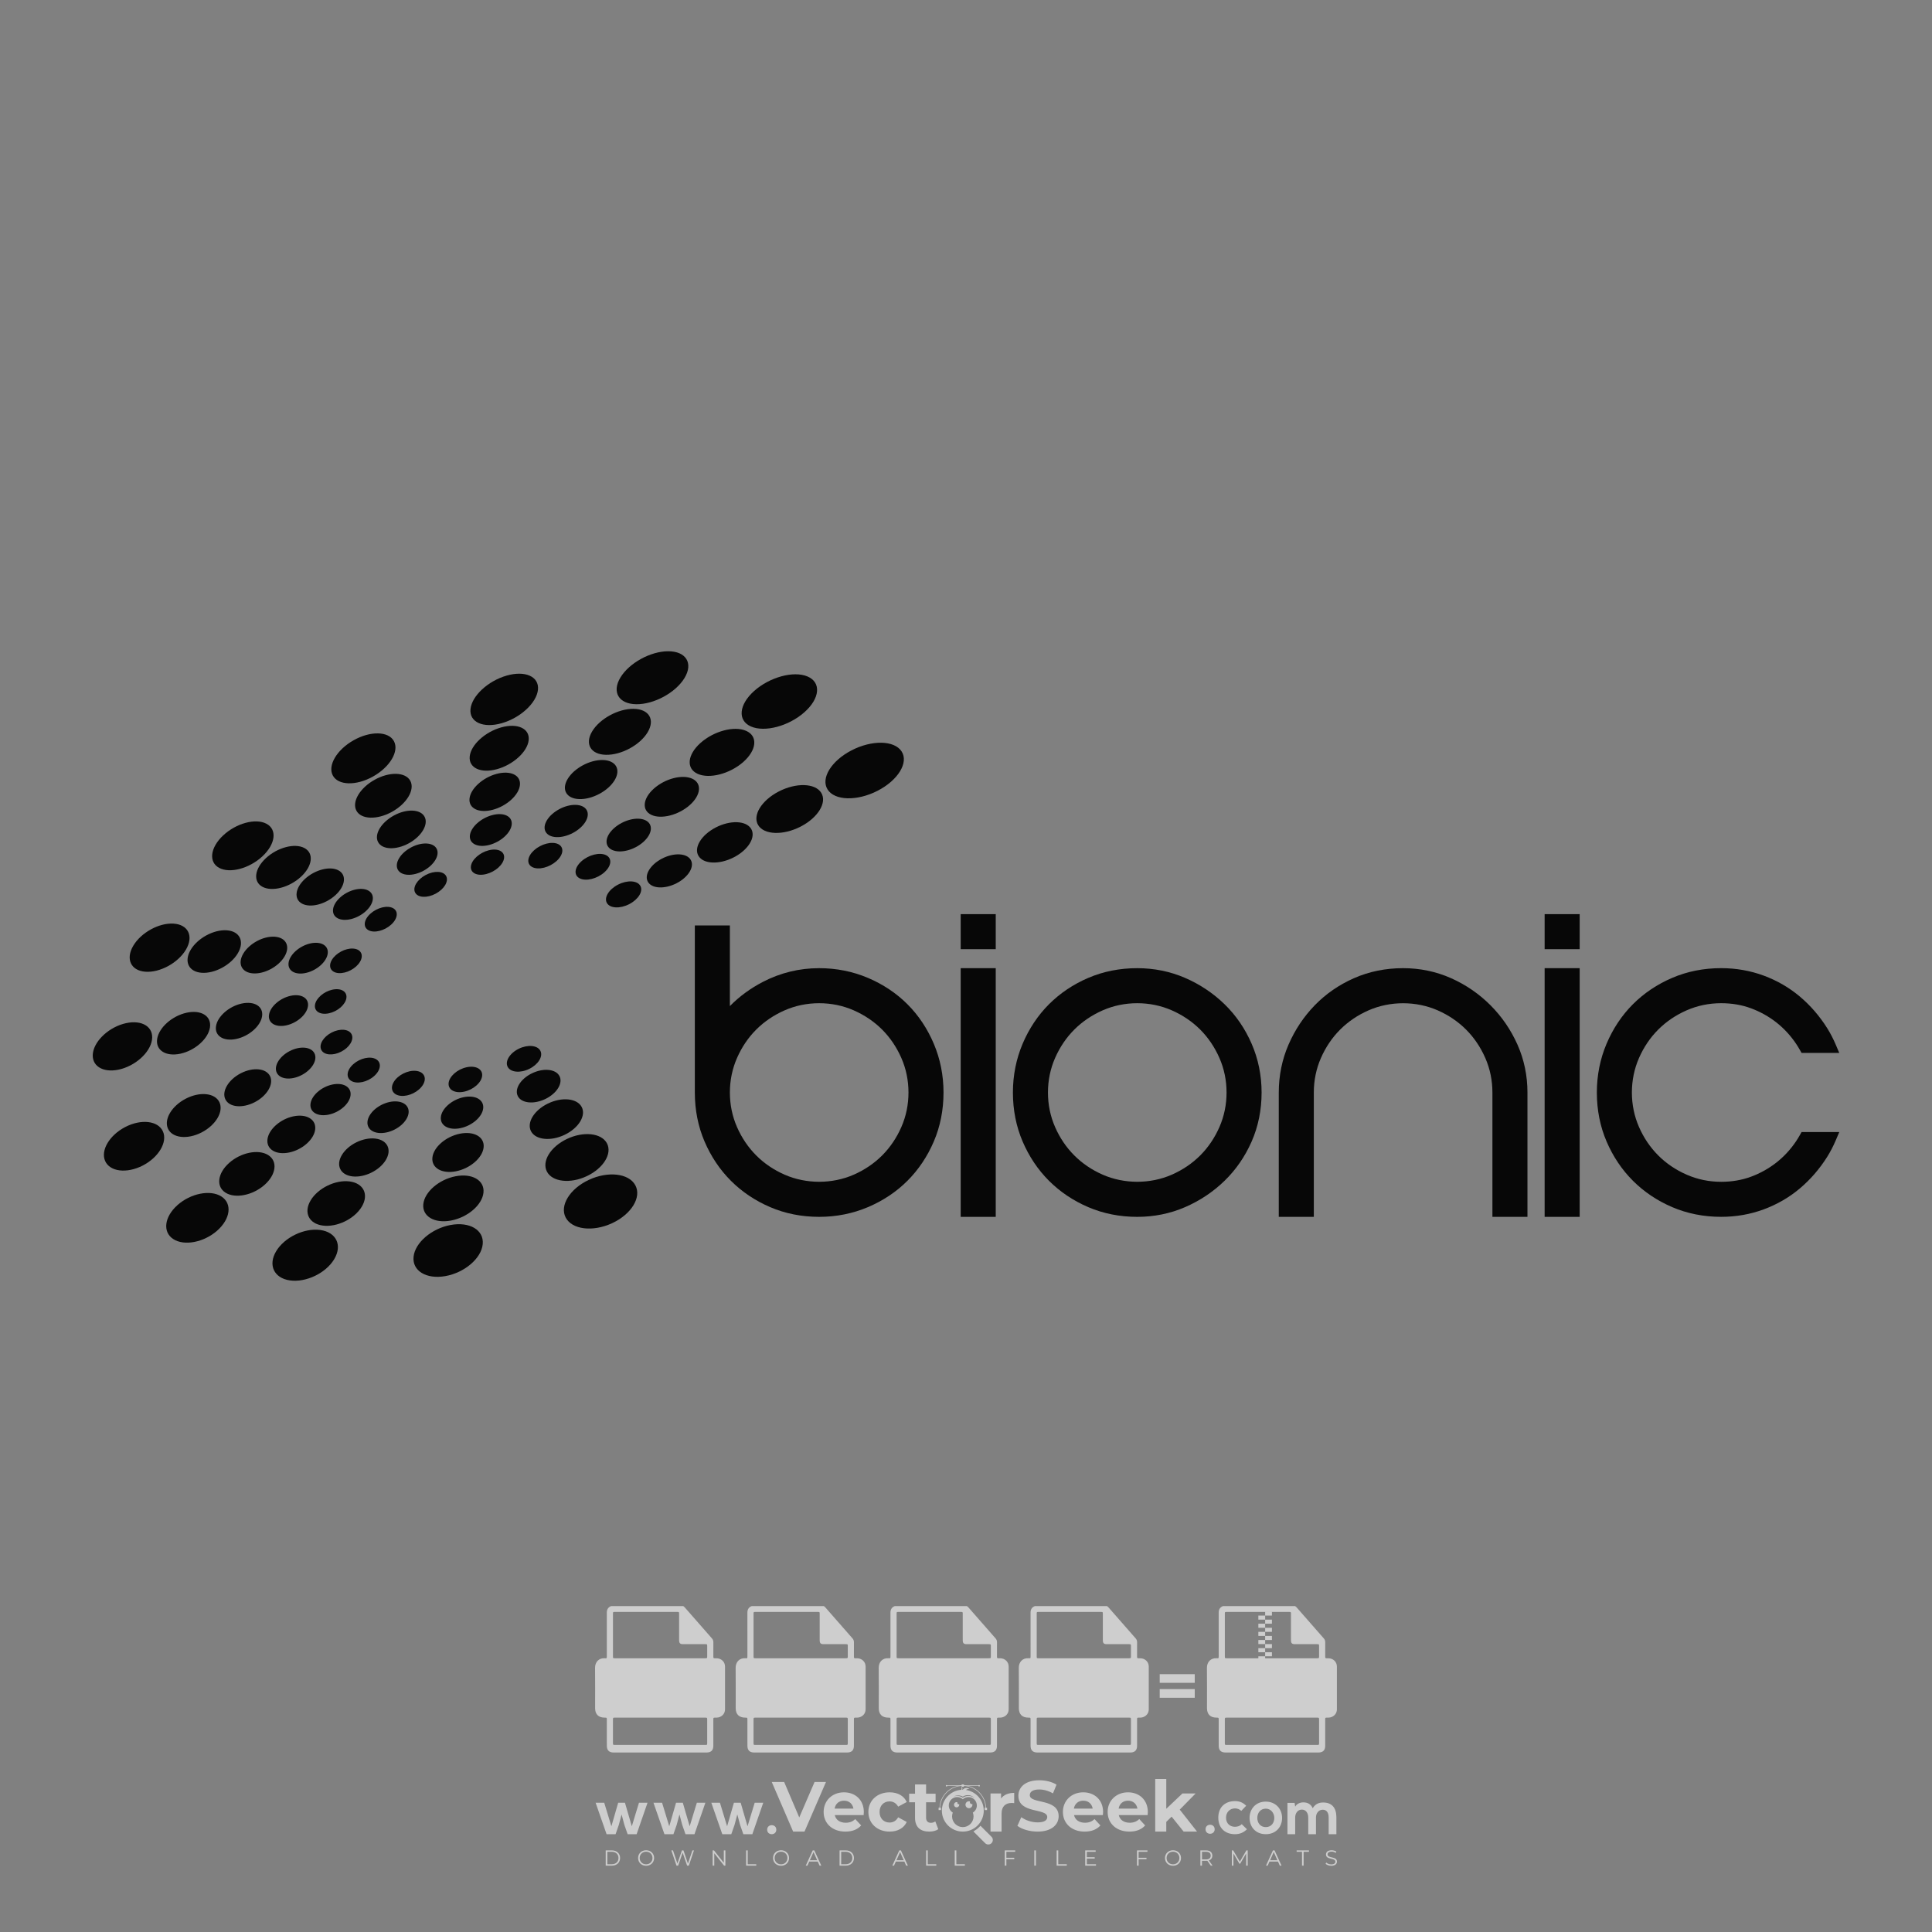 <?xml version="1.0" encoding="iso-8859-1"?>
<!-- Generator: Adobe Illustrator 24.3.0, SVG Export Plug-In . SVG Version: 6.00 Build 0)  -->
<svg version="1.1" id="Layer_1" xmlns="http://www.w3.org/2000/svg" xmlns:xlink="http://www.w3.org/1999/xlink" x="0px" y="0px"
	 viewBox="0 0 500 500" style="enable-background:new 0 0 500 500;" xml:space="preserve">
<rect x="0" y="0" width="500" height="500" fill="#808080" stroke="none"/>
<g id="watermark_1_">
	<g>
		<g id="watermark" style="opacity:0.61;">
			<g>
				<g>
					<g>
						<g>
							<polygon style="fill:#FFFFFF;" points="213.765,461.172 208.204,474.017 205.268,474.017 199.726,461.172 202.938,461.172 
								206.846,470.347 210.81,461.172 							"/>
						</g>
						<g>
							<path style="fill:#FFFFFF;" d="M223.507,469.741h-7.469c0.275,1.23,1.321,1.982,2.826,1.982c1.046,0,1.798-0.312,2.477-0.954
								l1.523,1.651c-0.917,1.046-2.294,1.597-4.074,1.597c-3.413,0-5.634-2.147-5.634-5.083c0-2.954,2.257-5.083,5.267-5.083
								c2.899,0,5.138,1.945,5.138,5.12C223.562,469.191,223.526,469.503,223.507,469.741 M216.002,468.071h4.863
								c-0.202-1.248-1.138-2.055-2.422-2.055C217.139,466.016,216.204,466.805,216.002,468.071"/>
						</g>
						<g>
							<path style="fill:#FFFFFF;" d="M224.735,468.934c0-2.973,2.294-5.083,5.505-5.083c2.074,0,3.707,0.899,4.423,2.514
								l-2.22,1.193c-0.532-0.936-1.321-1.358-2.221-1.358c-1.45,0-2.587,1.009-2.587,2.734c0,1.725,1.138,2.734,2.587,2.734
								c0.899,0,1.688-0.404,2.221-1.358l2.22,1.211c-0.716,1.578-2.349,2.495-4.423,2.495
								C227.029,474.017,224.735,471.907,224.735,468.934"/>
						</g>
						<g>
							<path style="fill:#FFFFFF;" d="M242.828,473.393c-0.587,0.422-1.45,0.624-2.331,0.624c-2.33,0-3.688-1.193-3.688-3.542
								v-4.055h-1.523v-2.202h1.523v-2.404h2.863v2.404h2.459v2.202h-2.459v4.019c0,0.844,0.458,1.303,1.229,1.303
								c0.422,0,0.844-0.128,1.156-0.367L242.828,473.393z"/>
						</g>
					</g>
					<g>
						<path style="fill:#FFFFFF;" d="M262.474,463.997v2.643c-0.238-0.018-0.422-0.037-0.642-0.037
							c-1.578,0-2.624,0.862-2.624,2.753v4.661h-2.863v-9.873h2.734v1.303C259.776,464.493,260.951,463.997,262.474,463.997"/>
					</g>
					<g>
						<path style="fill:#FFFFFF;" d="M263.299,472.53l1.009-2.239c1.083,0.789,2.697,1.339,4.239,1.339
							c1.762,0,2.477-0.587,2.477-1.376c0-2.404-7.469-0.752-7.469-5.524c0-2.184,1.762-4,5.413-4c1.615,0,3.267,0.385,4.459,1.138
							l-0.918,2.257c-1.193-0.679-2.422-1.009-3.56-1.009c-1.761,0-2.44,0.66-2.44,1.468c0,2.367,7.468,0.734,7.468,5.45
							c0,2.147-1.78,3.982-5.45,3.982C266.492,474.017,264.437,473.411,263.299,472.53"/>
					</g>
					<g>
						<path style="fill:#FFFFFF;" d="M285.428,469.741h-7.469c0.275,1.23,1.321,1.982,2.826,1.982c1.046,0,1.798-0.312,2.477-0.954
							l1.523,1.651c-0.918,1.046-2.294,1.597-4.074,1.597c-3.413,0-5.634-2.147-5.634-5.083c0-2.954,2.257-5.083,5.267-5.083
							c2.9,0,5.138,1.945,5.138,5.12C285.484,469.191,285.447,469.503,285.428,469.741 M277.923,468.071h4.863
							c-0.202-1.248-1.138-2.055-2.422-2.055C279.061,466.016,278.125,466.805,277.923,468.071"/>
					</g>
					<g>
						<path style="fill:#FFFFFF;" d="M297.007,469.741h-7.469c0.275,1.23,1.321,1.982,2.826,1.982c1.046,0,1.798-0.312,2.477-0.954
							l1.523,1.651c-0.918,1.046-2.294,1.597-4.074,1.597c-3.413,0-5.634-2.147-5.634-5.083c0-2.954,2.257-5.083,5.267-5.083
							c2.899,0,5.138,1.945,5.138,5.12C297.062,469.191,297.025,469.503,297.007,469.741 M289.501,468.071h4.863
							c-0.202-1.248-1.138-2.055-2.422-2.055C290.639,466.016,289.703,466.805,289.501,468.071"/>
					</g>
					<g>
						<polygon style="fill:#FFFFFF;" points="303.208,470.145 301.831,471.503 301.831,474.017 298.969,474.017 298.969,460.401 
							301.831,460.401 301.831,468.108 306.016,464.144 309.429,464.144 305.318,468.328 309.796,474.017 306.327,474.017 						"/>
					</g>
					<g>
						<path style="fill:#FFFFFF;" d="M256.601,475.359L256.601,475.359l-2.86-2.86c-0.435,0.508-0.953,0.943-1.534,1.284
							c-0.092,0.069-0.186,0.136-0.283,0.199l3.027,3.027c0.456,0.456,1.195,0.456,1.65,0
							C257.057,476.554,257.057,475.815,256.601,475.359"/>
					</g>
					<g>
						<path style="fill:#FFFFFF;" d="M249.984,463.244c0.221-0.173,0.495-0.281,0.797-0.281c0.042,0,0.083,0.002,0.124,0.006
							c-0.214-0.156-0.478-0.249-0.764-0.249c-0.395,0-0.744,0.18-0.981,0.458c-0.051,0-0.1,0.006-0.151,0.008
							c0.039-0.077,0.064-0.162,0.064-0.255c0-0.234-0.143-0.434-0.346-0.519c0.087,0.126,0.138,0.279,0.138,0.445
							c0,0.122-0.031,0.237-0.081,0.341c-2.811,0.201-5.03,2.539-5.03,5.4c0,2.993,2.426,5.42,5.42,5.42
							c2.993,0,5.42-2.426,5.42-5.42C254.595,465.879,252.593,463.635,249.984,463.244 M247.983,464.656
							c0.435,0,0.844,0.112,1.199,0.309c0.374-0.245,0.82-0.387,1.299-0.387c0.711,0,1.348,0.312,1.784,0.806
							c-0.435-0.379-1.004-0.61-1.627-0.61c-0.449,0-0.87,0.12-1.234,0.329c-0.079,0.046-0.156,0.096-0.229,0.15
							c-0.065-0.048-0.133-0.093-0.204-0.134c-0.369-0.219-0.8-0.344-1.26-0.344c-0.3,0-0.588,0.054-0.854,0.152
							C247.196,464.754,247.578,464.656,247.983,464.656 M251.772,469.098c0.115,0.305,0.181,0.634,0.181,0.979
							c0,1.534-1.244,2.777-2.778,2.777c-1.534,0-2.777-1.243-2.777-2.777c0-0.345,0.066-0.674,0.181-0.979
							c-0.62-0.382-1.035-1.064-1.035-1.846c0-1.197,0.971-2.168,2.168-2.168c0.565,0,1.078,0.218,1.463,0.572
							c0.386-0.354,0.899-0.572,1.464-0.572c1.197,0,2.168,0.971,2.168,2.168C252.807,468.034,252.392,468.716,251.772,469.098"/>
					</g>
					<g>
						<path style="fill:#FFFFFF;" d="M251.666,467.061c0,0.497-0.404,0.901-0.901,0.901c-0.497,0-0.901-0.404-0.901-0.901
							s0.404-0.901,0.901-0.901c0.101,0,0.197,0.017,0.287,0.047c-0.03,0.062-0.045,0.132-0.045,0.204
							c0,0.273,0.221,0.494,0.494,0.494c0.05,0,0.099-0.008,0.146-0.022C251.66,466.941,251.666,467,251.666,467.061"/>
					</g>
					<g>
						<path style="fill:#FFFFFF;" d="M248.255,467.061c0,0.376-0.305,0.681-0.681,0.681c-0.376,0-0.681-0.305-0.681-0.681
							s0.305-0.681,0.681-0.681c0.076,0,0.149,0.013,0.217,0.035c-0.023,0.047-0.034,0.1-0.034,0.155
							c0,0.206,0.167,0.374,0.374,0.374c0.038,0,0.075-0.006,0.11-0.017C248.25,466.97,248.255,467.015,248.255,467.061"/>
					</g>
					<g>
						<g>
							<g>
								<rect x="242.908" y="467.83" style="fill:#FFFFFF;" width="0.616" height="0.616"/>
							</g>
							<g>
								<rect x="254.827" y="467.83" style="fill:#FFFFFF;" width="0.616" height="0.616"/>
							</g>
							<g>
								<path style="fill:#FFFFFF;" d="M255.205,468.082h-0.14c0-3.248-2.642-5.89-5.89-5.89c-3.248,0-5.89,2.642-5.89,5.89h-0.14
									c0-1.611,0.627-3.125,1.766-4.264c1.139-1.139,2.653-1.766,4.264-1.766c1.611,0,3.125,0.627,4.264,1.766
									C254.578,464.957,255.205,466.471,255.205,468.082"/>
							</g>
						</g>
						<g>
							<rect x="248.868" y="461.814" style="fill:#FFFFFF;" width="0.616" height="0.616"/>
						</g>
						<g>
							<rect x="244.95" y="462.052" style="fill:#FFFFFF;" width="8.45" height="0.14"/>
						</g>
						<g>
							<path style="fill:#FFFFFF;" d="M245.174,462.15c0,0.108-0.088,0.196-0.196,0.196c-0.108,0-0.196-0.088-0.196-0.196
								c0-0.108,0.088-0.196,0.196-0.196C245.086,461.954,245.174,462.042,245.174,462.15"/>
						</g>
						<g>
							<path style="fill:#FFFFFF;" d="M253.596,462.15c0,0.108-0.088,0.196-0.196,0.196c-0.108,0-0.196-0.088-0.196-0.196
								c0-0.108,0.088-0.196,0.196-0.196C253.509,461.954,253.596,462.042,253.596,462.15"/>
						</g>
					</g>
				</g>
				<g>
					<path style="fill:#FFFFFF;" d="M314.356,473.409c0,1.559-2.364,1.559-2.364,0C311.993,471.851,314.356,471.851,314.356,473.409
						z"/>
				</g>
				<g>
					<g>
						<g>
							<path style="fill:#FFFFFF;" d="M161.739,466.549l1.772,6.088l1.855-6.088h2.215l-2.823,8.14h-2.33l-0.837-2.396l-0.722-2.708
								l-0.722,2.708l-0.837,2.396h-2.33l-2.839-8.14h2.231l1.855,6.088l1.756-6.088H161.739z"/>
						</g>
						<g>
							<path style="fill:#FFFFFF;" d="M176.713,466.549l1.772,6.088l1.855-6.088h2.215l-2.823,8.14h-2.33l-0.837-2.396l-0.722-2.708
								l-0.722,2.708l-0.837,2.396h-2.33l-2.839-8.14h2.231l1.855,6.088l1.756-6.088H176.713z"/>
						</g>
						<g>
							<path style="fill:#FFFFFF;" d="M191.687,466.549l1.772,6.088l1.855-6.088h2.215l-2.823,8.14h-2.33l-0.837-2.396l-0.722-2.708
								l-0.722,2.708l-0.837,2.396h-2.33l-2.839-8.14h2.231l1.855,6.088l1.756-6.088H191.687z"/>
						</g>
					</g>
					<g>
						<path style="fill:#FFFFFF;" d="M200.908,473.52c0,1.559-2.364,1.559-2.364,0C198.545,471.962,200.908,471.962,200.908,473.52z
							"/>
					</g>
					<g>
						<path style="fill:#FFFFFF;" d="M322.71,473.409c-0.935,0.919-1.919,1.28-3.117,1.28c-2.346,0-4.3-1.411-4.3-4.282
							s1.953-4.284,4.3-4.284c1.149,0,2.035,0.329,2.921,1.199l-1.264,1.329c-0.476-0.428-1.066-0.64-1.623-0.64
							c-1.346,0-2.33,0.985-2.33,2.396c0,1.542,1.05,2.362,2.297,2.362c0.64,0,1.28-0.18,1.772-0.672L322.71,473.409z"/>
					</g>
					<g>
						<path style="fill:#FFFFFF;" d="M331.805,470.472c0,2.33-1.591,4.217-4.217,4.217c-2.626,0-4.201-1.887-4.201-4.217
							c0-2.314,1.609-4.217,4.185-4.217C330.149,466.255,331.805,468.158,331.805,470.472z M325.389,470.472
							c0,1.231,0.739,2.38,2.199,2.38c1.46,0,2.199-1.149,2.199-2.38c0-1.215-0.854-2.396-2.199-2.396
							C326.144,468.077,325.389,469.258,325.389,470.472z"/>
					</g>
					<g>
						<path style="fill:#FFFFFF;" d="M338.572,474.689v-4.332c0-1.068-0.559-2.035-1.658-2.035c-1.082,0-1.722,0.967-1.722,2.035
							v4.332h-2.003v-8.107h1.855l0.148,0.985c0.426-0.82,1.362-1.116,2.133-1.116c0.969,0,1.937,0.394,2.396,1.51
							c0.723-1.149,1.658-1.478,2.708-1.478c2.297,0,3.43,1.412,3.43,3.84v4.365h-2.003v-4.365c0-1.066-0.442-1.97-1.526-1.97
							c-1.082,0-1.756,0.935-1.756,2.003v4.332H338.572z"/>
					</g>
				</g>
			</g>
		</g>
		<g style="opacity:0.61;">
			<g>
				<g>
					<path style="fill:#FFFFFF;" d="M345.988,431.299c-0.006-1.224-0.959-2.121-2.189-2.14c-0.924-0.014-0.832,0.12-0.834-0.867
						c-0.003-1.097-0.007-2.194,0.003-3.292c0.003-0.379-0.112-0.691-0.362-0.976c-2.342-2.668-4.678-5.342-7.019-8.011
						c-0.12-0.137-0.275-0.244-0.414-0.366c-6.214,0-12.427,0-18.641,0c-0.794,0.293-1.14,0.868-1.138,1.709
						c0.01,3.748,0.004,7.496,0.004,11.243c0,0.556-0.003,0.589-0.55,0.551c-1.497-0.102-2.516,0.986-2.497,2.492
						c0.044,3.476,0.013,6.953,0.014,10.429c0.001,1.58,0.867,2.443,2.45,2.449c0.582,0.002,0.582,0.002,0.582,0.6
						c0,2.219-0.001,4.438,0.001,6.657c0.001,1.192,0.58,1.771,1.768,1.771c8.013,0.001,16.027,0.001,24.04,0
						c1.168,0,1.755-0.583,1.757-1.745c0.002-2.256,0-4.512,0.001-6.768c0-0.512,0.002-0.511,0.52-0.515
						c0.271-0.002,0.541,0.008,0.809-0.058c0.996-0.246,1.69-1.044,1.694-2.069C346.003,438.696,346.005,434.997,345.988,431.299z
						 M317.537,417.162c5.337,0,10.674,0,16.01,0c0.548,0,0.554,0.007,0.554,0.561c0.001,2.243-0.001,4.486,0.001,6.73
						c0.001,0.811,0.249,1.059,1.06,1.059c1.91,0.001,3.821,0,5.731,0.001c0.458,0,0.479,0.021,0.481,0.483
						c0.003,0.887,0.002,1.775,0,2.662c-0.001,0.477-0.024,0.498-0.504,0.499c-3.895,0.001-7.79,0-11.684,0
						c-3.882,0-7.765,0-11.647,0c-0.55,0-0.552-0.001-0.552-0.561c-0.001-3.624-0.001-7.247,0-10.871
						C316.987,417.166,316.991,417.162,317.537,417.162z M340.822,451.579c-3.883,0.001-7.766,0-11.65,0c-3.871,0-7.742,0-11.613,0
						c-0.572,0-0.574-0.002-0.574-0.579c-0.001-1.997-0.001-3.994,0.001-5.991c0-0.464,0.023-0.486,0.478-0.487
						c7.803-0.001,15.607-0.001,23.41,0c0.478,0,0.499,0.02,0.499,0.503c0.002,1.997,0.001,3.994,0,5.991
						C341.375,451.574,341.37,451.579,340.822,451.579z"/>
				</g>
				<g>
					<g>
						<rect x="327.418" y="417.053" style="fill:#FFFFFF;" width="1.757" height="1.054"/>
					</g>
					<g>
						<rect x="325.662" y="418.107" style="fill:#FFFFFF;" width="1.757" height="1.054"/>
					</g>
					<g>
						<rect x="327.418" y="419.161" style="fill:#FFFFFF;" width="1.757" height="1.054"/>
					</g>
					<g>
						<rect x="325.662" y="420.215" style="fill:#FFFFFF;" width="1.757" height="1.054"/>
					</g>
					<g>
						<rect x="327.418" y="421.269" style="fill:#FFFFFF;" width="1.757" height="1.054"/>
					</g>
					<g>
						<rect x="325.662" y="422.323" style="fill:#FFFFFF;" width="1.757" height="1.054"/>
					</g>
					<g>
						<rect x="327.418" y="423.378" style="fill:#FFFFFF;" width="1.757" height="1.054"/>
					</g>
					<g>
						<rect x="325.662" y="424.432" style="fill:#FFFFFF;" width="1.757" height="1.054"/>
					</g>
					<g>
						<rect x="327.418" y="425.486" style="fill:#FFFFFF;" width="1.757" height="1.054"/>
					</g>
					<g>
						<rect x="325.662" y="426.54" style="fill:#FFFFFF;" width="1.757" height="1.054"/>
					</g>
					<g>
						<rect x="327.418" y="427.594" style="fill:#FFFFFF;" width="1.757" height="1.054"/>
					</g>
					<g>
						<rect x="325.662" y="428.648" style="fill:#FFFFFF;" width="1.757" height="1.054"/>
					</g>
				</g>
			</g>
			<g>
				<path style="fill:#FFFFFF;" d="M187.637,431.299c-0.006-1.224-0.959-2.121-2.189-2.14c-0.924-0.014-0.832,0.12-0.834-0.867
					c-0.003-1.097-0.007-2.194,0.003-3.292c0.003-0.379-0.112-0.691-0.362-0.976c-2.342-2.668-4.678-5.342-7.019-8.011
					c-0.12-0.137-0.275-0.244-0.414-0.366c-6.214,0-12.427,0-18.641,0c-0.794,0.293-1.14,0.868-1.138,1.709
					c0.01,3.748,0.004,7.496,0.004,11.243c0,0.556-0.003,0.589-0.55,0.551c-1.497-0.102-2.516,0.986-2.497,2.492
					c0.044,3.476,0.013,6.953,0.014,10.429c0.001,1.58,0.867,2.443,2.45,2.449c0.582,0.002,0.582,0.002,0.582,0.6
					c0,2.219-0.001,4.438,0.001,6.657c0.001,1.192,0.58,1.771,1.768,1.771c8.013,0.001,16.027,0.001,24.04,0
					c1.168,0,1.755-0.583,1.757-1.745c0.002-2.256,0-4.512,0.001-6.768c0-0.512,0.002-0.511,0.52-0.515
					c0.271-0.002,0.541,0.008,0.809-0.058c0.996-0.246,1.69-1.044,1.694-2.069C187.652,438.696,187.655,434.997,187.637,431.299z
					 M159.187,417.162c5.337,0,10.674,0,16.01,0c0.548,0,0.554,0.007,0.554,0.561c0.001,2.243-0.001,4.486,0.001,6.73
					c0.001,0.811,0.249,1.059,1.06,1.059c1.91,0.001,3.821,0,5.731,0.001c0.458,0,0.479,0.021,0.481,0.483
					c0.003,0.887,0.002,1.775,0,2.662c-0.001,0.477-0.024,0.498-0.504,0.499c-3.895,0.001-7.79,0-11.684,0
					c-3.882,0-7.765,0-11.647,0c-0.55,0-0.552-0.001-0.552-0.561c-0.001-3.624-0.001-7.247,0-10.871
					C158.636,417.166,158.64,417.162,159.187,417.162z M182.472,451.579c-3.883,0.001-7.766,0-11.65,0c-3.871,0-7.742,0-11.613,0
					c-0.572,0-0.574-0.002-0.574-0.579c-0.001-1.997-0.001-3.994,0.001-5.991c0-0.464,0.023-0.486,0.478-0.487
					c7.803-0.001,15.607-0.001,23.41,0c0.478,0,0.499,0.02,0.499,0.503c0.002,1.997,0.001,3.994,0,5.991
					C183.024,451.574,183.019,451.579,182.472,451.579z"/>
			</g>
			<g>
				<path style="fill:#FFFFFF;" d="M159.779,440.669v-7.897h2.779c0.375,0,0.726,0.061,1.053,0.182
					c0.327,0.121,0.612,0.292,0.855,0.513c0.242,0.221,0.434,0.483,0.573,0.789c0.14,0.305,0.21,0.642,0.21,1.009
					c0,0.375-0.07,0.715-0.21,1.02c-0.14,0.305-0.331,0.568-0.573,0.789c-0.243,0.221-0.528,0.392-0.855,0.513
					c-0.327,0.121-0.678,0.182-1.053,0.182h-1.29v2.901H159.779z M162.58,436.356c0.39,0,0.684-0.111,0.882-0.331
					c0.199-0.22,0.298-0.474,0.298-0.761c0-0.14-0.024-0.276-0.072-0.408c-0.048-0.132-0.121-0.248-0.221-0.347
					c-0.099-0.099-0.223-0.178-0.37-0.237c-0.147-0.059-0.32-0.089-0.518-0.089h-1.312v2.173H162.58z"/>
				<path style="fill:#FFFFFF;" d="M166.308,432.771h1.731l3.177,5.294h0.088l-0.088-1.522v-3.772h1.478v7.897h-1.566l-3.353-5.592
					h-0.088l0.088,1.522v4.07h-1.467V432.771z"/>
				<path style="fill:#FFFFFF;" d="M177.922,436.334h3.872c0.022,0.089,0.04,0.195,0.055,0.32c0.014,0.125,0.022,0.25,0.022,0.375
					c0,0.507-0.077,0.985-0.231,1.434c-0.154,0.449-0.397,0.849-0.728,1.202c-0.353,0.375-0.776,0.666-1.268,0.871
					c-0.493,0.206-1.055,0.309-1.688,0.309c-0.574,0-1.114-0.103-1.622-0.309c-0.507-0.206-0.948-0.492-1.323-0.86
					c-0.375-0.367-0.673-0.803-0.894-1.307c-0.221-0.504-0.331-1.053-0.331-1.649c0-0.595,0.11-1.145,0.331-1.649
					c0.221-0.504,0.518-0.939,0.894-1.307c0.375-0.367,0.816-0.654,1.323-0.86c0.507-0.206,1.048-0.309,1.622-0.309
					c0.64,0,1.211,0.11,1.715,0.331c0.504,0.221,0.935,0.526,1.296,0.915l-1.025,1.004c-0.258-0.272-0.544-0.48-0.861-0.623
					c-0.316-0.143-0.695-0.215-1.136-0.215c-0.361,0-0.703,0.065-1.026,0.193c-0.324,0.129-0.607,0.311-0.85,0.546
					c-0.242,0.235-0.436,0.52-0.579,0.855c-0.143,0.335-0.215,0.708-0.215,1.119c0,0.412,0.072,0.785,0.215,1.12
					c0.143,0.335,0.338,0.62,0.584,0.855c0.246,0.235,0.531,0.418,0.855,0.546c0.323,0.129,0.669,0.193,1.037,0.193
					c0.419,0,0.773-0.061,1.064-0.182c0.29-0.121,0.538-0.278,0.744-0.469c0.148-0.132,0.275-0.3,0.381-0.502
					c0.106-0.202,0.189-0.428,0.248-0.678h-2.482V436.334z"/>
			</g>
			<g>
				<path style="fill:#FFFFFF;" d="M224.019,431.299c-0.006-1.224-0.959-2.121-2.189-2.14c-0.924-0.014-0.832,0.12-0.834-0.867
					c-0.003-1.097-0.007-2.194,0.003-3.292c0.003-0.379-0.112-0.691-0.362-0.976c-2.342-2.668-4.678-5.342-7.019-8.011
					c-0.12-0.137-0.275-0.244-0.414-0.366c-6.214,0-12.427,0-18.641,0c-0.794,0.293-1.14,0.868-1.138,1.709
					c0.01,3.748,0.004,7.496,0.004,11.243c0,0.556-0.003,0.589-0.55,0.551c-1.497-0.102-2.516,0.986-2.497,2.492
					c0.044,3.476,0.013,6.953,0.014,10.429c0.001,1.58,0.867,2.443,2.45,2.449c0.582,0.002,0.582,0.002,0.582,0.6
					c0,2.219-0.001,4.438,0.001,6.657c0.001,1.192,0.58,1.771,1.768,1.771c8.013,0.001,16.027,0.001,24.04,0
					c1.168,0,1.755-0.583,1.757-1.745c0.002-2.256,0-4.512,0.001-6.768c0-0.512,0.002-0.511,0.52-0.515
					c0.271-0.002,0.541,0.008,0.809-0.058c0.997-0.246,1.69-1.044,1.694-2.069C224.034,438.696,224.036,434.997,224.019,431.299z
					 M195.568,417.162c5.337,0,10.674,0,16.01,0c0.548,0,0.554,0.007,0.554,0.561c0.001,2.243-0.001,4.486,0.001,6.73
					c0.001,0.811,0.249,1.059,1.06,1.059c1.91,0.001,3.821,0,5.731,0.001c0.458,0,0.479,0.021,0.481,0.483
					c0.003,0.887,0.002,1.775,0,2.662c-0.001,0.477-0.024,0.498-0.504,0.499c-3.895,0.001-7.79,0-11.684,0
					c-3.882,0-7.765,0-11.647,0c-0.55,0-0.552-0.001-0.552-0.561c-0.001-3.624-0.001-7.247,0-10.871
					C195.018,417.166,195.022,417.162,195.568,417.162z M218.854,451.579c-3.883,0.001-7.766,0-11.65,0c-3.871,0-7.742,0-11.613,0
					c-0.572,0-0.574-0.002-0.574-0.579c-0.001-1.997-0.001-3.994,0.001-5.991c0-0.464,0.023-0.486,0.478-0.487
					c7.803-0.001,15.607-0.001,23.41,0c0.478,0,0.499,0.02,0.499,0.503c0.002,1.997,0.001,3.994,0,5.991
					C219.406,451.574,219.401,451.579,218.854,451.579z"/>
			</g>
			<g>
				<path style="fill:#FFFFFF;" d="M205.111,432.771h1.699l2.967,7.897h-1.644l-0.651-1.886h-3.044l-0.651,1.886h-1.643
					L205.111,432.771z M206.997,437.415l-0.706-1.974l-0.287-0.96h-0.088l-0.287,0.96l-0.706,1.974H206.997z"/>
				<path style="fill:#FFFFFF;" d="M211.331,434.536c-0.125,0-0.245-0.024-0.359-0.072c-0.114-0.048-0.213-0.114-0.298-0.199
					c-0.084-0.084-0.151-0.182-0.198-0.292c-0.048-0.11-0.072-0.232-0.072-0.364s0.024-0.254,0.072-0.364
					c0.048-0.11,0.114-0.208,0.198-0.292c0.084-0.084,0.184-0.151,0.298-0.198c0.114-0.048,0.233-0.072,0.359-0.072
					c0.257,0,0.478,0.09,0.662,0.27c0.184,0.181,0.276,0.399,0.276,0.656s-0.092,0.476-0.276,0.656
					C211.809,434.446,211.589,434.536,211.331,434.536z M210.615,440.669v-5.404h1.445v5.404H210.615z"/>
			</g>
			<g>
				<path style="fill:#FFFFFF;" d="M261.044,431.299c-0.006-1.224-0.959-2.121-2.189-2.14c-0.924-0.014-0.832,0.12-0.834-0.867
					c-0.003-1.097-0.007-2.194,0.003-3.292c0.003-0.379-0.112-0.691-0.362-0.976c-2.342-2.668-4.678-5.342-7.019-8.011
					c-0.12-0.137-0.275-0.244-0.414-0.366c-6.214,0-12.427,0-18.641,0c-0.794,0.293-1.14,0.868-1.138,1.709
					c0.01,3.748,0.004,7.496,0.004,11.243c0,0.556-0.003,0.589-0.55,0.551c-1.497-0.102-2.516,0.986-2.497,2.492
					c0.044,3.476,0.013,6.953,0.014,10.429c0.001,1.58,0.867,2.443,2.45,2.449c0.582,0.002,0.582,0.002,0.582,0.6
					c0,2.219-0.001,4.438,0.001,6.657c0.001,1.192,0.58,1.771,1.768,1.771c8.013,0.001,16.027,0.001,24.04,0
					c1.168,0,1.755-0.583,1.757-1.745c0.002-2.256,0-4.512,0.001-6.768c0-0.512,0.002-0.511,0.52-0.515
					c0.271-0.002,0.541,0.008,0.809-0.058c0.996-0.246,1.69-1.044,1.694-2.069C261.059,438.696,261.061,434.997,261.044,431.299z
					 M232.593,417.162c5.337,0,10.674,0,16.01,0c0.548,0,0.554,0.007,0.554,0.561c0.001,2.243-0.001,4.486,0.001,6.73
					c0.001,0.811,0.249,1.059,1.06,1.059c1.91,0.001,3.821,0,5.731,0.001c0.458,0,0.479,0.021,0.481,0.483
					c0.003,0.887,0.002,1.775,0,2.662c-0.001,0.477-0.024,0.498-0.504,0.499c-3.895,0.001-7.79,0-11.684,0
					c-3.882,0-7.765,0-11.647,0c-0.55,0-0.552-0.001-0.552-0.561c-0.001-3.624-0.001-7.247,0-10.871
					C232.042,417.166,232.047,417.162,232.593,417.162z M255.878,451.579c-3.883,0.001-7.766,0-11.65,0c-3.871,0-7.742,0-11.613,0
					c-0.572,0-0.574-0.002-0.574-0.579c-0.001-1.997-0.001-3.994,0.001-5.991c0-0.464,0.023-0.486,0.478-0.487
					c7.803-0.001,15.607-0.001,23.41,0c0.478,0,0.499,0.02,0.499,0.503c0.002,1.997,0.001,3.994,0,5.991
					C256.431,451.574,256.426,451.579,255.878,451.579z"/>
			</g>
			<g>
				<path style="fill:#FFFFFF;" d="M236.361,440.845c-0.338,0-0.662-0.048-0.971-0.143c-0.309-0.095-0.592-0.239-0.849-0.43
					c-0.257-0.191-0.481-0.425-0.673-0.7c-0.191-0.276-0.342-0.597-0.452-0.965l1.401-0.551c0.103,0.397,0.283,0.726,0.54,0.987
					c0.257,0.261,0.596,0.392,1.015,0.392c0.154,0,0.303-0.02,0.447-0.061c0.143-0.04,0.272-0.099,0.386-0.176
					s0.204-0.175,0.27-0.292c0.066-0.118,0.099-0.254,0.099-0.408c0-0.147-0.026-0.279-0.077-0.397
					c-0.051-0.117-0.138-0.227-0.259-0.331c-0.121-0.103-0.28-0.202-0.475-0.298c-0.195-0.095-0.435-0.195-0.722-0.298l-0.485-0.176
					c-0.213-0.073-0.429-0.173-0.645-0.298c-0.217-0.125-0.413-0.276-0.59-0.452c-0.177-0.176-0.322-0.384-0.436-0.623
					c-0.114-0.239-0.171-0.509-0.171-0.81c0-0.309,0.06-0.597,0.182-0.866c0.121-0.268,0.294-0.503,0.518-0.706
					c0.224-0.202,0.492-0.36,0.805-0.474s0.66-0.171,1.042-0.171c0.397,0,0.74,0.053,1.031,0.16
					c0.291,0.107,0.537,0.243,0.739,0.408c0.202,0.165,0.366,0.348,0.491,0.546c0.125,0.199,0.217,0.386,0.276,0.563l-1.312,0.551
					c-0.074-0.221-0.208-0.419-0.402-0.596c-0.195-0.176-0.462-0.265-0.8-0.265c-0.324,0-0.592,0.075-0.805,0.226
					c-0.213,0.151-0.32,0.348-0.32,0.59c0,0.235,0.103,0.436,0.309,0.601c0.206,0.165,0.533,0.325,0.982,0.48l0.497,0.165
					c0.316,0.111,0.605,0.237,0.866,0.381c0.261,0.143,0.485,0.314,0.673,0.513c0.187,0.199,0.331,0.425,0.43,0.678
					c0.1,0.254,0.149,0.546,0.149,0.877c0,0.412-0.083,0.767-0.248,1.064c-0.165,0.298-0.377,0.542-0.634,0.734
					c-0.258,0.191-0.548,0.335-0.872,0.43C236.986,440.797,236.67,440.845,236.361,440.845z"/>
				<path style="fill:#FFFFFF;" d="M239.516,432.771h1.61l1.633,4.754l0.287,1.015h0.088l0.309-1.015l1.699-4.754h1.61l-2.879,7.897
					h-1.566L239.516,432.771z"/>
				<path style="fill:#FFFFFF;" d="M251.097,436.334h3.871c0.022,0.089,0.04,0.195,0.055,0.32c0.015,0.125,0.023,0.25,0.023,0.375
					c0,0.507-0.078,0.985-0.232,1.434c-0.154,0.449-0.397,0.849-0.728,1.202c-0.353,0.375-0.775,0.666-1.268,0.871
					c-0.493,0.206-1.055,0.309-1.688,0.309c-0.574,0-1.114-0.103-1.621-0.309c-0.507-0.206-0.949-0.492-1.324-0.86
					c-0.375-0.367-0.673-0.803-0.894-1.307c-0.22-0.504-0.331-1.053-0.331-1.649c0-0.595,0.11-1.145,0.331-1.649
					c0.221-0.504,0.518-0.939,0.894-1.307c0.375-0.367,0.816-0.654,1.324-0.86c0.507-0.206,1.047-0.309,1.621-0.309
					c0.64,0,1.211,0.11,1.715,0.331c0.504,0.221,0.936,0.526,1.296,0.915l-1.026,1.004c-0.257-0.272-0.544-0.48-0.861-0.623
					c-0.316-0.143-0.694-0.215-1.136-0.215c-0.36,0-0.702,0.065-1.026,0.193c-0.323,0.129-0.607,0.311-0.849,0.546
					c-0.243,0.235-0.436,0.52-0.579,0.855c-0.143,0.335-0.215,0.708-0.215,1.119c0,0.412,0.072,0.785,0.215,1.12
					c0.143,0.335,0.338,0.62,0.585,0.855c0.246,0.235,0.531,0.418,0.854,0.546c0.324,0.129,0.669,0.193,1.037,0.193
					c0.419,0,0.774-0.061,1.064-0.182c0.29-0.121,0.539-0.278,0.745-0.469c0.147-0.132,0.274-0.3,0.38-0.502
					c0.107-0.202,0.189-0.428,0.248-0.678h-2.482V436.334z"/>
			</g>
			<g>
				<path style="fill:#FFFFFF;" d="M297.3,431.299c-0.006-1.224-0.959-2.121-2.189-2.14c-0.924-0.014-0.832,0.12-0.834-0.867
					c-0.003-1.097-0.007-2.194,0.003-3.292c0.003-0.379-0.112-0.691-0.362-0.976c-2.342-2.668-4.678-5.342-7.019-8.011
					c-0.12-0.137-0.275-0.244-0.414-0.366c-6.214,0-12.427,0-18.641,0c-0.794,0.293-1.14,0.868-1.138,1.709
					c0.01,3.748,0.004,7.496,0.004,11.243c0,0.556-0.003,0.589-0.55,0.551c-1.497-0.102-2.516,0.986-2.497,2.492
					c0.044,3.476,0.013,6.953,0.014,10.429c0.001,1.58,0.867,2.443,2.45,2.449c0.582,0.002,0.582,0.002,0.582,0.6
					c0,2.219-0.001,4.438,0.001,6.657c0.001,1.192,0.58,1.771,1.768,1.771c8.013,0.001,16.027,0.001,24.04,0
					c1.168,0,1.755-0.583,1.757-1.745c0.002-2.256,0-4.512,0.001-6.768c0-0.512,0.002-0.511,0.52-0.515
					c0.271-0.002,0.541,0.008,0.809-0.058c0.996-0.246,1.69-1.044,1.694-2.069C297.315,438.696,297.318,434.997,297.3,431.299z
					 M268.85,417.162c5.337,0,10.674,0,16.01,0c0.548,0,0.554,0.007,0.554,0.561c0.001,2.243-0.001,4.486,0.001,6.73
					c0.001,0.811,0.249,1.059,1.06,1.059c1.91,0.001,3.821,0,5.731,0.001c0.458,0,0.479,0.021,0.481,0.483
					c0.003,0.887,0.002,1.775,0,2.662c-0.001,0.477-0.024,0.498-0.504,0.499c-3.895,0.001-7.79,0-11.684,0
					c-3.882,0-7.765,0-11.647,0c-0.55,0-0.552-0.001-0.552-0.561c-0.001-3.624-0.001-7.247,0-10.871
					C268.299,417.166,268.303,417.162,268.85,417.162z M292.135,451.579c-3.883,0.001-7.766,0-11.65,0c-3.871,0-7.742,0-11.613,0
					c-0.572,0-0.574-0.002-0.574-0.579c-0.001-1.997-0.001-3.994,0.001-5.991c0-0.464,0.023-0.486,0.478-0.487
					c7.803-0.001,15.607-0.001,23.41,0c0.478,0,0.499,0.02,0.499,0.503c0.001,1.997,0.001,3.994,0,5.991
					C292.687,451.574,292.682,451.579,292.135,451.579z"/>
			</g>
			<g>
				<path style="fill:#FFFFFF;" d="M272.966,434.183v1.831h3.165v1.412h-3.165v1.831h3.518v1.412h-5.007v-7.897h5.007v1.412H272.966
					z"/>
				<path style="fill:#FFFFFF;" d="M277.852,440.669v-7.897h2.779c0.375,0,0.726,0.061,1.053,0.182
					c0.327,0.121,0.612,0.292,0.855,0.513c0.243,0.221,0.434,0.483,0.574,0.789c0.14,0.305,0.209,0.642,0.209,1.009
					c0,0.375-0.07,0.715-0.209,1.02c-0.14,0.305-0.331,0.568-0.574,0.789c-0.243,0.221-0.528,0.392-0.855,0.513
					c-0.327,0.121-0.678,0.182-1.053,0.182h-1.29v2.901H277.852z M280.653,436.356c0.389,0,0.684-0.111,0.882-0.331
					c0.199-0.22,0.298-0.474,0.298-0.761c0-0.14-0.024-0.276-0.072-0.408c-0.048-0.132-0.121-0.248-0.221-0.347
					c-0.099-0.099-0.222-0.178-0.37-0.237c-0.147-0.059-0.32-0.089-0.518-0.089h-1.312v2.173H280.653z"/>
				<path style="fill:#FFFFFF;" d="M286.797,440.845c-0.338,0-0.662-0.048-0.971-0.143c-0.309-0.095-0.592-0.239-0.849-0.43
					c-0.257-0.191-0.482-0.425-0.673-0.7c-0.191-0.276-0.342-0.597-0.452-0.965l1.401-0.551c0.103,0.397,0.283,0.726,0.541,0.987
					c0.257,0.261,0.595,0.392,1.015,0.392c0.154,0,0.303-0.02,0.447-0.061c0.143-0.04,0.272-0.099,0.386-0.176
					c0.114-0.077,0.204-0.175,0.27-0.292c0.066-0.118,0.1-0.254,0.1-0.408c0-0.147-0.026-0.279-0.077-0.397
					c-0.051-0.117-0.138-0.227-0.259-0.331c-0.121-0.103-0.279-0.202-0.474-0.298c-0.195-0.095-0.436-0.195-0.723-0.298
					l-0.485-0.176c-0.213-0.073-0.428-0.173-0.645-0.298c-0.217-0.125-0.414-0.276-0.59-0.452c-0.176-0.176-0.322-0.384-0.436-0.623
					c-0.114-0.239-0.171-0.509-0.171-0.81c0-0.309,0.061-0.597,0.182-0.866c0.121-0.268,0.294-0.503,0.518-0.706
					c0.224-0.202,0.493-0.36,0.805-0.474c0.312-0.114,0.66-0.171,1.042-0.171c0.397,0,0.741,0.053,1.031,0.16
					c0.29,0.107,0.537,0.243,0.739,0.408c0.202,0.165,0.365,0.348,0.491,0.546c0.125,0.199,0.217,0.386,0.276,0.563l-1.312,0.551
					c-0.074-0.221-0.208-0.419-0.403-0.596c-0.195-0.176-0.462-0.265-0.799-0.265c-0.324,0-0.592,0.075-0.805,0.226
					c-0.213,0.151-0.32,0.348-0.32,0.59c0,0.235,0.103,0.436,0.309,0.601c0.206,0.165,0.533,0.325,0.982,0.48l0.496,0.165
					c0.316,0.111,0.605,0.237,0.866,0.381c0.261,0.143,0.485,0.314,0.673,0.513c0.187,0.199,0.331,0.425,0.43,0.678
					c0.099,0.254,0.149,0.546,0.149,0.877c0,0.412-0.083,0.767-0.248,1.064c-0.165,0.298-0.377,0.542-0.634,0.734
					c-0.258,0.191-0.548,0.335-0.872,0.43C287.422,440.797,287.105,440.845,286.797,440.845z"/>
			</g>
			<g>
				<path style="fill:#FFFFFF;" d="M321.394,439.168l4.004-4.985h-3.827v-1.412h5.559v1.5l-3.96,4.985h4.004v1.412h-5.779V439.168z"
					/>
				<path style="fill:#FFFFFF;" d="M328.409,432.771h1.489v7.897h-1.489V432.771z"/>
				<path style="fill:#FFFFFF;" d="M331.486,440.669v-7.897h2.779c0.375,0,0.726,0.061,1.053,0.182
					c0.327,0.121,0.612,0.292,0.855,0.513s0.434,0.483,0.574,0.789c0.14,0.305,0.209,0.642,0.209,1.009
					c0,0.375-0.07,0.715-0.209,1.02c-0.14,0.305-0.331,0.568-0.574,0.789c-0.243,0.221-0.528,0.392-0.855,0.513
					c-0.327,0.121-0.678,0.182-1.053,0.182h-1.29v2.901H331.486z M334.288,436.356c0.389,0,0.684-0.111,0.882-0.331
					c0.199-0.22,0.298-0.474,0.298-0.761c0-0.14-0.024-0.276-0.072-0.408c-0.048-0.132-0.121-0.248-0.221-0.347
					c-0.099-0.099-0.222-0.178-0.37-0.237c-0.147-0.059-0.32-0.089-0.518-0.089h-1.312v2.173H334.288z"/>
			</g>
		</g>
		<g style="opacity:0.61;">
			<path style="fill:#FFFFFF;" d="M300.133,433.27h9.067v2.242h-9.067V433.27z M300.133,437.136h9.067v2.243h-9.067V437.136z"/>
		</g>
	</g>
	<g style="opacity:0.61;">
		<path style="fill:#FFFFFF;" d="M156.756,478.878h1.607c1.263,0,2.114,0.812,2.114,1.974c0,1.161-0.851,1.973-2.114,1.973h-1.607
			V478.878z M158.34,482.464c1.049,0,1.725-0.665,1.725-1.612c0-0.947-0.677-1.613-1.725-1.613h-1.167v3.225H158.34z"/>
		<path style="fill:#FFFFFF;" d="M165.139,480.851c0-1.15,0.879-2.007,2.075-2.007c1.184,0,2.069,0.851,2.069,2.007
			c0,1.156-0.885,2.007-2.069,2.007C166.019,482.858,165.139,482.002,165.139,480.851z M168.866,480.851
			c0-0.942-0.705-1.635-1.652-1.635c-0.953,0-1.663,0.693-1.663,1.635c0,0.941,0.71,1.635,1.663,1.635
			C168.162,482.486,168.866,481.793,168.866,480.851z"/>
		<path style="fill:#FFFFFF;" d="M179.596,478.878l-1.331,3.947h-0.44l-1.156-3.366l-1.161,3.366h-0.434l-1.331-3.947h0.429
			l1.139,3.394l1.178-3.394h0.389l1.161,3.411l1.156-3.411H179.596z"/>
		<path style="fill:#FFFFFF;" d="M187.731,478.878v3.947h-0.344l-2.537-3.202v3.202h-0.417v-3.947h0.344l2.543,3.203v-3.203H187.731
			z"/>
		<path style="fill:#FFFFFF;" d="M193.093,478.878h0.417v3.586h2.21v0.361h-2.627V478.878z"/>
		<path style="fill:#FFFFFF;" d="M200.061,480.851c0-1.15,0.879-2.007,2.075-2.007c1.184,0,2.069,0.851,2.069,2.007
			c0,1.156-0.885,2.007-2.069,2.007C200.941,482.858,200.061,482.002,200.061,480.851z M203.788,480.851
			c0-0.942-0.705-1.635-1.652-1.635c-0.953,0-1.663,0.693-1.663,1.635c0,0.941,0.71,1.635,1.663,1.635
			C203.083,482.486,203.788,481.793,203.788,480.851z"/>
		<path style="fill:#FFFFFF;" d="M211.636,481.77h-2.199l-0.474,1.054h-0.434l1.804-3.947h0.412l1.804,3.947h-0.44L211.636,481.77z
			 M211.484,481.432l-0.947-2.12l-0.947,2.12H211.484z"/>
		<path style="fill:#FFFFFF;" d="M217.28,478.878h1.607c1.263,0,2.114,0.812,2.114,1.974c0,1.161-0.851,1.973-2.114,1.973h-1.607
			V478.878z M218.864,482.464c1.049,0,1.725-0.665,1.725-1.612c0-0.947-0.677-1.613-1.725-1.613h-1.167v3.225H218.864z"/>
		<path style="fill:#FFFFFF;" d="M234.041,481.77h-2.199l-0.474,1.054h-0.434l1.804-3.947h0.412l1.804,3.947h-0.44L234.041,481.77z
			 M233.889,481.432l-0.947-2.12l-0.947,2.12H233.889z"/>
		<path style="fill:#FFFFFF;" d="M239.685,478.878h0.417v3.586h2.21v0.361h-2.627V478.878z"/>
		<path style="fill:#FFFFFF;" d="M247.082,478.878h0.417v3.586h2.21v0.361h-2.627V478.878z"/>
		<path style="fill:#FFFFFF;" d="M260.449,479.239v1.551h2.041v0.361h-2.041v1.675h-0.417v-3.947h2.706v0.361H260.449z"/>
		<path style="fill:#FFFFFF;" d="M267.678,478.878h0.417v3.947h-0.417V478.878z"/>
		<path style="fill:#FFFFFF;" d="M273.456,478.878h0.417v3.586h2.21v0.361h-2.627V478.878z"/>
		<path style="fill:#FFFFFF;" d="M283.644,482.464v0.361h-2.791v-3.947h2.706v0.361h-2.289v1.404h2.041v0.355h-2.041v1.466H283.644z
			"/>
		<path style="fill:#FFFFFF;" d="M294.672,479.239v1.551h2.041v0.361h-2.041v1.675h-0.417v-3.947h2.706v0.361H294.672z"/>
		<path style="fill:#FFFFFF;" d="M301.5,480.851c0-1.15,0.879-2.007,2.075-2.007c1.184,0,2.069,0.851,2.069,2.007
			c0,1.156-0.885,2.007-2.069,2.007C302.379,482.858,301.5,482.002,301.5,480.851z M305.226,480.851
			c0-0.942-0.705-1.635-1.652-1.635c-0.953,0-1.663,0.693-1.663,1.635c0,0.941,0.71,1.635,1.663,1.635
			C304.522,482.486,305.226,481.793,305.226,480.851z"/>
		<path style="fill:#FFFFFF;" d="M313.351,482.825l-0.902-1.269c-0.102,0.011-0.203,0.017-0.316,0.017h-1.06v1.252h-0.417v-3.947
			h1.477c1.004,0,1.613,0.507,1.613,1.353c0,0.62-0.327,1.054-0.902,1.24l0.964,1.353H313.351z M313.328,480.231
			c0-0.632-0.417-0.992-1.207-0.992h-1.048v1.979h1.048C312.911,481.218,313.328,480.851,313.328,480.231z"/>
		<path style="fill:#FFFFFF;" d="M322.907,478.878v3.947h-0.4v-3.158l-1.551,2.656h-0.197l-1.551-2.639v3.14h-0.4v-3.947h0.344
			l1.714,2.926l1.697-2.926H322.907z"/>
		<path style="fill:#FFFFFF;" d="M330.744,481.77h-2.199l-0.473,1.054h-0.434l1.804-3.947h0.411l1.804,3.947h-0.44L330.744,481.77z
			 M330.592,481.432l-0.947-2.12l-0.947,2.12H330.592z"/>
		<path style="fill:#FFFFFF;" d="M336.957,479.239h-1.387v-0.361h3.192v0.361h-1.387v3.586h-0.417V479.239z"/>
		<path style="fill:#FFFFFF;" d="M343.063,482.346l0.164-0.321c0.282,0.276,0.784,0.479,1.302,0.479c0.739,0,1.06-0.31,1.06-0.699
			c0-1.083-2.43-0.417-2.43-1.877c0-0.581,0.451-1.083,1.455-1.083c0.446,0,0.908,0.13,1.224,0.35l-0.141,0.333
			c-0.338-0.22-0.733-0.327-1.083-0.327c-0.722,0-1.043,0.321-1.043,0.716c0,1.083,2.43,0.429,2.43,1.866
			c0,0.581-0.462,1.077-1.472,1.077C343.937,482.858,343.356,482.65,343.063,482.346z"/>
	</g>
</g>
<g>
</g>
<g>
	<g>
		<g>
			<g>
				<path style="fill:#070707;" d="M177.162,175.453c-2.296,3.809-7.896,6.851-12.48,6.799c-4.549-0.051-6.387-3.135-4.132-6.893
					c2.257-3.762,7.785-6.815,12.376-6.815C177.551,168.544,179.461,171.639,177.162,175.453z"/>
				<path style="fill:#070707;" d="M167.603,189.525c-1.991,3.304-6.833,5.908-10.794,5.819c-3.935-0.088-5.519-2.802-3.56-6.067
					c1.962-3.268,6.75-5.881,10.716-5.832C167.957,183.494,169.596,186.218,167.603,189.525z"/>
				<path style="fill:#070707;" d="M159.061,201.92c-1.69,2.806-5.791,4.991-9.144,4.884c-3.334-0.107-4.673-2.442-3.005-5.22
					c1.669-2.78,5.731-4.972,9.087-4.894C159.375,196.769,160.752,199.112,159.061,201.92z"/>
				<path style="fill:#070707;" d="M151.52,212.662c-1.393,2.313-4.766,4.097-7.523,3.985c-2.744-0.111-3.843-2.059-2.466-4.353
					c1.379-2.296,4.725-4.084,7.485-3.993C151.788,208.394,152.914,210.347,151.52,212.662z"/>
				<path style="fill:#070707;" d="M145.062,221.616c-1.1,1.826-3.757,3.223-5.929,3.12c-2.164-0.103-3.029-1.655-1.939-3.47
					c1.091-1.816,3.732-3.215,5.905-3.124C145.28,218.232,146.162,219.789,145.062,221.616z"/>
			</g>
			<g>
				<path style="fill:#070707;" d="M86.48,325.897c2.187-3.629,0.552-7.026-3.627-7.58c-4.148-0.55-9.233,1.914-11.382,5.496
					c-2.147,3.578-0.575,6.955,3.535,7.552C79.147,331.966,84.295,329.521,86.48,325.897z"/>
				<path style="fill:#070707;" d="M93.617,312.305c1.914-3.176,0.47-6.115-3.204-6.558c-3.651-0.44-8.123,1.752-10.008,4.893
					c-1.883,3.137-0.488,6.061,3.134,6.537C87.184,317.656,91.705,315.477,93.617,312.305z"/>
				<path style="fill:#070707;" d="M99.848,300.212c1.638-2.719,0.393-5.208-2.765-5.556c-3.141-0.346-6.986,1.559-8.603,4.251
					c-1.615,2.69-0.406,5.169,2.714,5.542C94.33,304.823,98.212,302.928,99.848,300.212z"/>
				<path style="fill:#070707;" d="M105.164,289.635c1.359-2.257,0.32-4.305-2.312-4.572c-2.62-0.265-5.826,1.336-7.17,3.575
					c-1.344,2.237-0.329,4.279,2.276,4.562C100.575,293.485,103.806,291.89,105.164,289.635z"/>
				<path style="fill:#070707;" d="M109.466,280.738c1.079-1.792,0.249-3.406-1.847-3.603c-2.088-0.196-4.643,1.089-5.713,2.87
					c-1.069,1.78-0.255,3.389,1.824,3.597C105.817,283.81,108.388,282.529,109.466,280.738z"/>
			</g>
		</g>
		<g>
			<g>
				<path style="fill:#070707;" d="M37.608,251.48c3.767,0.288,8.488-2.276,10.522-5.732c2.036-3.46,0.588-6.468-3.212-6.714
					c-3.774-0.244-8.441,2.333-10.444,5.751C32.473,248.199,33.866,251.194,37.608,251.48z"/>
				<path style="fill:#070707;" d="M52.175,251.753c3.372,0.255,7.581-2.008,9.383-5.059c1.804-3.054,0.498-5.713-2.9-5.935
					c-3.377-0.221-7.543,2.053-9.321,5.073C47.56,248.851,48.824,251.5,52.175,251.753z"/>
				<path style="fill:#070707;" d="M65.465,251.909c2.945,0.221,6.608-1.731,8.168-4.363c1.562-2.634,0.413-4.93-2.552-5.126
					c-2.949-0.195-6.58,1.765-8.122,4.374C61.42,249.401,62.535,251.689,65.465,251.909z"/>
				<path style="fill:#070707;" d="M77.373,251.942c2.49,0.185,5.576-1.447,6.884-3.647c1.309-2.201,0.333-4.123-2.17-4.291
					c-2.492-0.167-5.556,1.471-6.851,3.655C73.941,249.842,74.894,251.758,77.373,251.942z"/>
				<path style="fill:#070707;" d="M87.626,251.836c2.008,0.147,4.489-1.156,5.537-2.913c1.048-1.758,0.258-3.295-1.758-3.431
					c-2.009-0.136-4.476,1.171-5.515,2.918C84.85,250.156,85.626,251.69,87.626,251.836z"/>
			</g>
		</g>
		<g>
			<g>
				<path style="fill:#070707;" d="M227.062,204.679c-5.306,2.706-11.064,2.53-12.885-0.365c-1.812-2.882,0.948-7.398,6.187-10.115
					c5.274-2.735,11.091-2.63,12.97,0.263C235.222,197.367,232.403,201.955,227.062,204.679z"/>
				<path style="fill:#070707;" d="M207.156,213.946c-4.515,2.305-9.405,2.119-10.938-0.396c-1.527-2.505,0.842-6.394,5.309-8.708
					c4.492-2.327,9.424-2.193,11,0.32C214.11,207.685,211.697,211.627,207.156,213.946z"/>
				<path style="fill:#070707;" d="M189.88,221.891c-3.771,1.927-7.847,1.745-9.116-0.393c-1.265-2.131,0.73-5.413,4.467-7.347
					c3.755-1.943,7.861-1.798,9.16,0.339C195.694,216.634,193.669,219.954,189.88,221.891z"/>
				<path style="fill:#070707;" d="M175.078,228.59c-3.065,1.568-6.373,1.401-7.397-0.363c-1.021-1.76,0.612-4.453,3.654-6.026
					c3.054-1.579,6.383-1.437,7.426,0.327C179.808,224.297,178.155,227.016,175.078,228.59z"/>
				<path style="fill:#070707;" d="M162.826,234c-2.392,1.225-4.97,1.083-5.763-0.312c-0.792-1.391,0.49-3.51,2.867-4.738
					c2.385-1.232,4.976-1.105,5.781,0.289C166.519,230.637,165.225,232.771,162.826,234z"/>
			</g>
			<g>
				<path style="fill:#070707;" d="M36.901,301.661c4.16-2.122,6.52-6.105,5.255-8.875c-1.261-2.758-5.633-3.247-9.749-1.112
					c-4.092,2.122-6.41,6.051-5.193,8.797C28.435,303.228,32.765,303.77,36.901,301.661z"/>
				<path style="fill:#070707;" d="M52.139,293.09c3.703-1.891,5.791-5.404,4.649-7.83c-1.138-2.417-5.045-2.822-8.713-0.921
					c-3.65,1.891-5.704,5.362-4.601,7.769C44.581,294.524,48.455,294.971,52.139,293.09z"/>
				<path style="fill:#070707;" d="M65.877,285.27c3.219-1.645,5.022-4.673,4.018-6.75c-1.001-2.071-4.408-2.4-7.6-0.748
					c-3.178,1.645-4.957,4.641-3.983,6.705C59.29,286.547,62.672,286.908,65.877,285.27z"/>
				<path style="fill:#070707;" d="M78.021,278.25c2.708-1.386,4.218-3.915,3.365-5.641c-0.85-1.721-3.726-1.982-6.415-0.592
					c-2.68,1.385-4.172,3.893-3.34,5.609C72.464,279.348,75.322,279.631,78.021,278.25z"/>
				<path style="fill:#070707;" d="M88.299,272.173c2.175-1.114,3.382-3.133,2.692-4.504c-0.689-1.368-3.004-1.567-5.167-0.45
					c-2.157,1.114-3.353,3.118-2.676,4.483C83.826,273.071,86.13,273.284,88.299,272.173z"/>
			</g>
		</g>
		<g>
			<g>
				<path style="fill:#070707;" d="M146.405,315.11c-1.624-3.083,1.037-7.437,5.965-9.751c4.96-2.329,10.364-1.725,12.048,1.374
					c1.693,3.114-1.023,7.535-6.044,9.847C153.385,318.877,148.037,318.207,146.405,315.11z"/>
				<path style="fill:#070707;" d="M141.549,303.222c-1.396-2.645,0.904-6.421,5.154-8.453c4.273-2.043,8.919-1.562,10.361,1.096
					c1.447,2.668-0.894,6.494-5.213,8.525C147.556,306.409,142.951,305.878,141.549,303.222z"/>
				<path style="fill:#070707;" d="M137.434,292.776c-1.177-2.225,0.771-5.432,4.362-7.176c3.608-1.752,7.523-1.374,8.733,0.86
					c1.213,2.241-0.764,5.484-4.405,7.228C142.5,295.423,138.615,295.008,137.434,292.776z"/>
				<path style="fill:#070707;" d="M134.033,283.713c-0.965-1.82,0.638-4.465,3.588-5.916c2.961-1.457,6.168-1.166,7.154,0.66
					c0.989,1.831-0.634,4.5-3.617,5.951C138.187,285.853,135,285.538,134.033,283.713z"/>
				<path style="fill:#070707;" d="M131.39,276.107c-0.758-1.428,0.505-3.517,2.827-4.672c2.329-1.158,4.847-0.942,5.619,0.489
					c0.773,1.434-0.503,3.538-2.845,4.693C134.655,277.77,132.15,277.538,131.39,276.107z"/>
			</g>
			<g>
				<path style="fill:#070707;" d="M86.124,200.682c1.366,2.593,6.01,2.735,10.39,0.295c4.406-2.455,6.847-6.573,5.432-9.175
					c-1.408-2.591-6.097-2.675-10.455-0.212C87.159,194.039,84.764,198.099,86.124,200.682z"/>
				<path style="fill:#070707;" d="M92.228,209.785c1.212,2.297,5.315,2.454,9.178,0.332c3.883-2.132,6.028-5.743,4.778-8.047
					c-1.245-2.296-5.383-2.408-9.228-0.268C93.131,203.93,91.02,207.497,92.228,209.785z"/>
				<path style="fill:#070707;" d="M97.843,217.921c1.051,1.988,4.593,2.146,7.922,0.342c3.343-1.813,5.187-4.908,4.108-6.902
					c-1.076-1.987-4.643-2.113-7.959-0.295C98.613,212.877,96.795,215.94,97.843,217.921z"/>
				<path style="fill:#070707;" d="M102.941,225.046c0.883,1.666,3.847,1.816,6.627,0.326c2.79-1.496,4.327-4.07,3.425-5.74
					c-0.9-1.666-3.882-1.793-6.653-0.293C103.579,220.833,102.061,223.384,102.941,225.046z"/>
				<path style="fill:#070707;" d="M107.438,231.003c0.708,1.334,3.078,1.465,5.297,0.287c2.226-1.182,3.449-3.228,2.728-4.565
					c-0.719-1.334-3.1-1.45-5.313-0.266C107.944,227.64,106.731,229.672,107.438,231.003z"/>
			</g>
		</g>
		<g>
			<g>
				<path style="fill:#070707;" d="M208.152,184.351c-4.063,3.586-10.243,5.218-13.797,3.667c-3.531-1.541-3.156-5.653,0.831-9.208
					c4.004-3.569,10.167-5.258,13.773-3.749C212.59,176.58,212.232,180.75,208.152,184.351z"/>
				<path style="fill:#070707;" d="M192.361,197.201c-3.486,3.079-8.777,4.444-11.813,3.066c-3.019-1.37-2.682-4.944,0.748-8
					c3.442-3.067,8.721-4.475,11.796-3.128C196.184,190.493,195.86,194.11,192.361,197.201z"/>
				<path style="fill:#070707;" d="M178.494,208.368c-2.932,2.592-7.374,3.714-9.919,2.52c-2.532-1.188-2.238-4.229,0.654-6.805
					c2.901-2.583,7.335-3.737,9.907-2.565C181.721,202.697,181.435,205.769,178.494,208.368z"/>
				<path style="fill:#070707;" d="M166.472,217.92c-2.398,2.121-6.025,3.021-8.099,2.019c-2.066-0.998-1.817-3.51,0.553-5.619
					c2.377-2.115,5.998-3.037,8.091-2.05C169.119,213.261,168.876,215.794,166.472,217.92z"/>
				<path style="fill:#070707;" d="M156.391,225.769c-1.88,1.664-4.721,2.358-6.343,1.557c-1.618-0.799-1.417-2.786,0.446-4.443
					c1.867-1.66,4.704-2.368,6.338-1.576C158.471,222.102,158.274,224.102,156.391,225.769z"/>
			</g>
			<g>
				<path style="fill:#070707;" d="M56.202,318.492c3.47-3.063,3.948-7.039,1.071-8.858c-2.859-1.808-7.939-0.792-11.351,2.25
					c-3.399,3.03-3.887,6.954-1.085,8.783C47.654,322.508,52.745,321.544,56.202,318.492z"/>
				<path style="fill:#070707;" d="M68.449,306.659c3.066-2.708,3.475-6.187,0.917-7.755c-2.544-1.559-7.052-0.629-10.072,2.063
					c-3.01,2.682-3.428,6.121-0.929,7.697C60.878,310.249,65.394,309.358,68.449,306.659z"/>
				<path style="fill:#070707;" d="M79.359,295.996c2.646-2.339,2.989-5.317,0.77-6.639c-2.21-1.317-6.116-0.489-8.729,1.837
					c-2.605,2.319-2.954,5.268-0.778,6.597C72.808,299.126,76.721,298.328,79.359,295.996z"/>
				<path style="fill:#070707;" d="M88.881,286.548c2.213-1.957,2.493-4.429,0.628-5.514c-1.858-1.08-5.138-0.37-7.327,1.578
					c-2.184,1.943-2.469,4.395-0.634,5.484C83.39,289.19,86.674,288.5,88.881,286.548z"/>
				<path style="fill:#070707;" d="M96.82,278.491c1.768-1.564,1.987-3.527,0.491-4.379c-1.491-0.849-4.12-0.27-5.873,1.289
					c-1.749,1.556-1.971,3.506-0.495,4.361C92.424,280.619,95.056,280.053,96.82,278.491z"/>
			</g>
		</g>
		<g>
			<g>
				<path style="fill:#070707;" d="M56.707,224.597c2.789,1.508,7.807,0.184,11.205-2.978c3.411-3.173,3.866-6.964,1.021-8.448
					c-2.828-1.475-7.836-0.103-11.19,3.046C54.401,219.354,53.936,223.098,56.707,224.597z"/>
				<path style="fill:#070707;" d="M67.916,229.501c2.489,1.343,6.951,0.192,9.963-2.586c3.022-2.787,3.415-6.133,0.882-7.457
					c-2.52-1.318-6.974-0.129-9.952,2.639C65.841,224.856,65.44,228.164,67.916,229.501z"/>
				<path style="fill:#070707;" d="M78.164,233.86c2.169,1.168,6.044,0.189,8.651-2.198c2.615-2.394,2.948-5.279,0.746-6.433
					c-2.192-1.149-6.06-0.142-8.643,2.238C76.344,229.84,76.005,232.697,78.164,233.86z"/>
				<path style="fill:#070707;" d="M87.381,237.641c1.83,0.983,5.088,0.174,7.275-1.814c2.192-1.993,2.466-4.404,0.612-5.378
					c-1.846-0.97-5.1-0.142-7.269,1.842C85.835,234.27,85.557,236.662,87.381,237.641z"/>
				<path style="fill:#070707;" d="M95.373,240.744c1.474,0.79,4.089,0.15,5.84-1.433c1.755-1.587,1.97-3.512,0.482-4.296
					c-1.484-0.781-4.096-0.129-5.836,1.451C94.122,238.044,93.904,239.957,95.373,240.744z"/>
			</g>
		</g>
		<g>
			<g>
				<path style="fill:#070707;" d="M30.695,276.823c4.232-0.892,8.109-4.333,8.631-7.676c0.522-3.338-2.504-5.281-6.731-4.35
					c-4.199,0.925-8.007,4.34-8.534,7.639C23.534,275.741,26.492,277.709,30.695,276.823z"/>
				<path style="fill:#070707;" d="M46.645,272.706c3.785-0.8,7.237-3.845,7.688-6.793c0.451-2.945-2.266-4.652-6.047-3.821
					c-3.758,0.825-7.157,3.851-7.611,6.765C40.22,271.774,42.883,273.502,46.645,272.706z"/>
				<path style="fill:#070707;" d="M61.141,268.879c3.303-0.7,6.304-3.333,6.686-5.874c0.382-2.538-1.998-4.005-5.298-3.282
					c-3.283,0.719-6.244,3.337-6.628,5.853C55.516,268.094,57.855,269.576,61.141,268.879z"/>
				<path style="fill:#070707;" d="M74.066,265.369c2.79-0.593,5.316-2.798,5.63-4.921c0.314-2.121-1.702-3.343-4.49-2.734
					c-2.776,0.606-5.273,2.801-5.589,4.906C69.301,264.727,71.288,265.959,74.066,265.369z"/>
				<path style="fill:#070707;" d="M85.12,262.242c2.248-0.479,4.277-2.244,4.524-3.938c0.247-1.693-1.381-2.667-3.627-2.177
					c-2.239,0.488-4.249,2.245-4.498,3.928C81.271,261.739,82.88,262.719,85.12,262.242z"/>
			</g>
		</g>
		<g>
			<g>
				<path style="fill:#070707;" d="M107.031,325.244c0.377-3.626,4.642-7.298,9.56-8.214c4.955-0.922,8.702,1.297,8.336,4.97
					c-0.367,3.679-4.717,7.382-9.683,8.257C110.315,331.126,106.653,328.876,107.031,325.244z"/>
				<path style="fill:#070707;" d="M109.552,311.623c0.326-3.144,4.041-6.365,8.322-7.202c4.31-0.843,7.567,1.044,7.249,4.223
					c-0.318,3.184-4.098,6.428-8.416,7.235C112.418,316.683,109.225,314.773,109.552,311.623z"/>
				<path style="fill:#070707;" d="M111.904,299.581c0.276-2.67,3.443-5.431,7.091-6.175c3.669-0.747,6.439,0.826,6.169,3.521
					c-0.27,2.699-3.484,5.478-7.159,6.2C114.351,303.845,111.628,302.254,111.904,299.581z"/>
				<path style="fill:#070707;" d="M114.092,289.092c0.227-2.202,2.848-4.499,5.866-5.134c3.032-0.639,5.319,0.639,5.096,2.858
					c-0.223,2.221-2.876,4.53-5.912,5.152C116.12,292.586,113.865,291.296,114.092,289.092z"/>
				<path style="fill:#070707;" d="M116.103,280.288c0.179-1.739,2.255-3.566,4.644-4.083c2.398-0.519,4.206,0.476,4.03,2.226
					c-0.176,1.751-2.272,3.585-4.673,4.094C117.711,283.032,115.924,282.029,116.103,280.288z"/>
			</g>
			<g>
				<path style="fill:#070707;" d="M121.767,183.488c-0.352,3.384,3.236,5.041,8.044,3.687c4.844-1.364,9.073-5.257,9.414-8.681
					c0.341-3.418-3.327-5.039-8.16-3.635C126.267,176.252,122.118,180.109,121.767,183.488z"/>
				<path style="fill:#070707;" d="M121.565,195.751c-0.308,2.972,2.831,4.46,7.035,3.312c4.231-1.155,7.924-4.534,8.225-7.537
					c0.3-2.998-2.901-4.459-7.124-3.273C125.505,189.431,121.873,192.783,121.565,195.751z"/>
				<path style="fill:#070707;" d="M121.512,206.669c-0.264,2.552,2.423,3.854,6.019,2.9c3.616-0.959,6.771-3.83,7.029-6.405
					c0.258-2.572-2.474-3.854-6.084-2.872C124.885,201.269,121.775,204.12,121.512,206.669z"/>
				<path style="fill:#070707;" d="M121.608,216.217c-0.219,2.126,2.012,3.227,4.996,2.456c2.998-0.775,5.612-3.144,5.827-5.285
					c0.215-2.139-2.048-3.228-5.041-2.437C124.41,211.738,121.827,214.093,121.608,216.217z"/>
				<path style="fill:#070707;" d="M121.869,224.222c-0.174,1.693,1.599,2.581,3.968,1.982c2.378-0.602,4.45-2.472,4.622-4.175
					c0.171-1.701-1.621-2.582-3.996-1.97C124.097,220.669,122.043,222.531,121.869,224.222z"/>
			</g>
		</g>
	</g>
	<g>
		<path style="fill:#070707;" d="M234.845,259.897c-2.866-2.864-6.307-5.159-10.23-6.824c-3.933-1.666-8.177-2.511-12.613-2.511
			c-5.129,0-10.026,1.192-14.557,3.543c-3.256,1.69-6.12,3.792-8.553,6.273v-20.874h-9.069v43.238c0,4.521,0.846,8.786,2.514,12.677
			c1.663,3.881,3.957,7.301,6.821,10.166s6.284,5.159,10.166,6.821c3.891,1.669,8.156,2.514,12.677,2.514
			c4.436,0,8.68-0.846,12.613-2.511c3.926-1.666,7.367-3.961,10.23-6.824c2.866-2.866,5.161-6.286,6.823-10.166
			c1.669-3.891,2.514-8.156,2.514-12.677c0-4.436-0.846-8.68-2.511-12.613C240.007,266.206,237.711,262.764,234.845,259.897z
			 M212.003,259.63c3.136,0,6.143,0.62,8.936,1.842c2.809,1.234,5.284,2.909,7.354,4.978c2.071,2.073,3.747,4.549,4.977,7.356
			c1.223,2.791,1.843,5.799,1.843,8.936c0,3.139-0.62,6.144-1.843,8.934c-1.229,2.806-2.903,5.28-4.977,7.354
			c-2.071,2.073-4.546,3.747-7.354,4.979c-5.584,2.447-12.291,2.444-17.87,0c-2.807-1.229-5.281-2.904-7.354-4.979
			c-2.074-2.073-3.75-4.547-4.979-7.354c-1.223-2.79-1.843-5.796-1.843-8.934c0-3.137,0.62-6.144,1.843-8.936
			c1.231-2.809,2.906-5.283,4.979-7.354c2.073-2.073,4.547-3.748,7.354-4.979C205.86,260.25,208.865,259.63,212.003,259.63z"/>
		<rect x="248.628" y="250.562" style="fill:#070707;" width="9.069" height="64.359"/>
		<rect x="248.628" y="236.578" style="fill:#070707;" width="9.069" height="9.069"/>
		<path style="fill:#070707;" d="M316.901,259.882c-2.941-2.855-6.374-5.144-10.204-6.804c-3.853-1.67-8.017-2.516-12.377-2.516
			c-4.521,0-8.786,0.846-12.677,2.514c-3.879,1.662-7.299,3.957-10.166,6.822c-2.864,2.865-5.16,6.307-6.824,10.231
			c-1.666,3.933-2.511,8.177-2.511,12.613c0,4.521,0.846,8.786,2.514,12.677c1.663,3.881,3.957,7.301,6.821,10.166
			s6.284,5.159,10.166,6.821c3.891,1.669,8.156,2.514,12.677,2.514c4.36,0,8.524-0.847,12.377-2.516
			c3.833-1.661,7.266-3.95,10.204-6.804c2.949-2.863,5.31-6.284,7.017-10.169c1.713-3.897,2.581-8.167,2.581-12.69
			c0-4.439-0.867-8.686-2.579-12.626C322.211,266.189,319.85,262.747,316.901,259.882z M294.32,259.63
			c3.136,0,6.143,0.62,8.936,1.842c2.809,1.234,5.284,2.909,7.354,4.978c2.071,2.073,3.747,4.549,4.977,7.356
			c1.223,2.791,1.843,5.799,1.843,8.936c0,3.139-0.62,6.144-1.843,8.934c-1.229,2.806-2.903,5.28-4.977,7.354
			c-2.071,2.073-4.546,3.747-7.354,4.979c-5.584,2.447-12.291,2.444-17.87,0c-2.807-1.229-5.281-2.904-7.354-4.979
			c-2.074-2.073-3.75-4.547-4.979-7.354c-1.223-2.79-1.843-5.796-1.843-8.934c0-3.137,0.62-6.144,1.843-8.936
			c1.231-2.809,2.906-5.283,4.979-7.354c2.073-2.073,4.547-3.748,7.354-4.979C288.177,260.25,291.183,259.63,294.32,259.63z"/>
		<path style="fill:#070707;" d="M385.721,260.143c-2.937-2.938-6.371-5.292-10.207-6.999c-3.857-1.714-8.026-2.583-12.39-2.583
			c-4.526,0-8.794,0.869-12.69,2.581c-3.884,1.708-7.306,4.069-10.169,7.016c-2.854,2.94-5.143,6.374-6.804,10.206
			c-1.669,3.853-2.516,8.017-2.516,12.377v32.179h9.069v-32.179c0-3.137,0.62-6.144,1.843-8.936
			c1.231-2.809,2.906-5.283,4.979-7.354c2.073-2.073,4.547-3.748,7.354-4.979c5.581-2.445,12.283-2.446,17.87-0.001
			c2.809,1.234,5.284,2.909,7.354,4.978c2.071,2.073,3.747,4.549,4.977,7.356c1.223,2.791,1.843,5.799,1.843,8.936v32.179h9.07
			v-32.179c0-4.363-0.869-8.531-2.583-12.39C391.014,266.516,388.66,263.082,385.721,260.143z"/>
		<rect x="399.75" y="250.562" style="fill:#070707;" width="9.069" height="64.359"/>
		<rect x="399.75" y="236.578" style="fill:#070707;" width="9.069" height="9.069"/>
		<path style="fill:#070707;" d="M466.241,292.98l-0.419,0.747c-0.316,0.561-0.653,1.113-1.016,1.651
			c-1.421,2.114-3.136,3.966-5.094,5.501c-1.957,1.536-4.16,2.764-6.547,3.65c-2.366,0.877-4.964,1.321-7.724,1.321
			c-3.139,0-6.144-0.62-8.934-1.843c-2.807-1.229-5.281-2.904-7.354-4.979c-2.074-2.073-3.75-4.547-4.979-7.354
			c-1.223-2.79-1.843-5.796-1.843-8.934c0-3.137,0.62-6.144,1.843-8.936c1.231-2.809,2.906-5.283,4.979-7.354
			c2.073-2.073,4.547-3.748,7.354-4.979c2.791-1.223,5.797-1.843,8.934-1.843c2.757,0,5.357,0.445,7.723,1.321
			c2.389,0.887,4.591,2.115,6.549,3.65c1.957,1.536,3.671,3.387,5.094,5.501c0.363,0.54,0.701,1.091,1.017,1.651l0.419,0.746h9.754
			l-0.86-2.033c-0.67-1.586-1.44-3.071-2.287-4.417c-1.959-3.107-4.331-5.846-7.053-8.141c-2.739-2.311-5.881-4.133-9.341-5.414
			c-3.466-1.283-7.171-1.934-11.014-1.934c-4.521,0-8.786,0.846-12.677,2.514c-3.879,1.662-7.299,3.957-10.166,6.822
			c-2.864,2.865-5.16,6.307-6.824,10.231c-1.666,3.933-2.511,8.177-2.511,12.613c0,4.521,0.846,8.786,2.514,12.677
			c1.663,3.881,3.957,7.301,6.821,10.166s6.284,5.159,10.166,6.821c3.891,1.669,8.156,2.514,12.677,2.514
			c3.843,0,7.549-0.65,11.014-1.934c3.46-1.281,6.603-3.103,9.341-5.413c2.723-2.297,5.096-5.036,7.054-8.141
			c0.857-1.363,1.606-2.809,2.287-4.419L476,292.98H466.241z"/>
	</g>
</g>
</svg>
